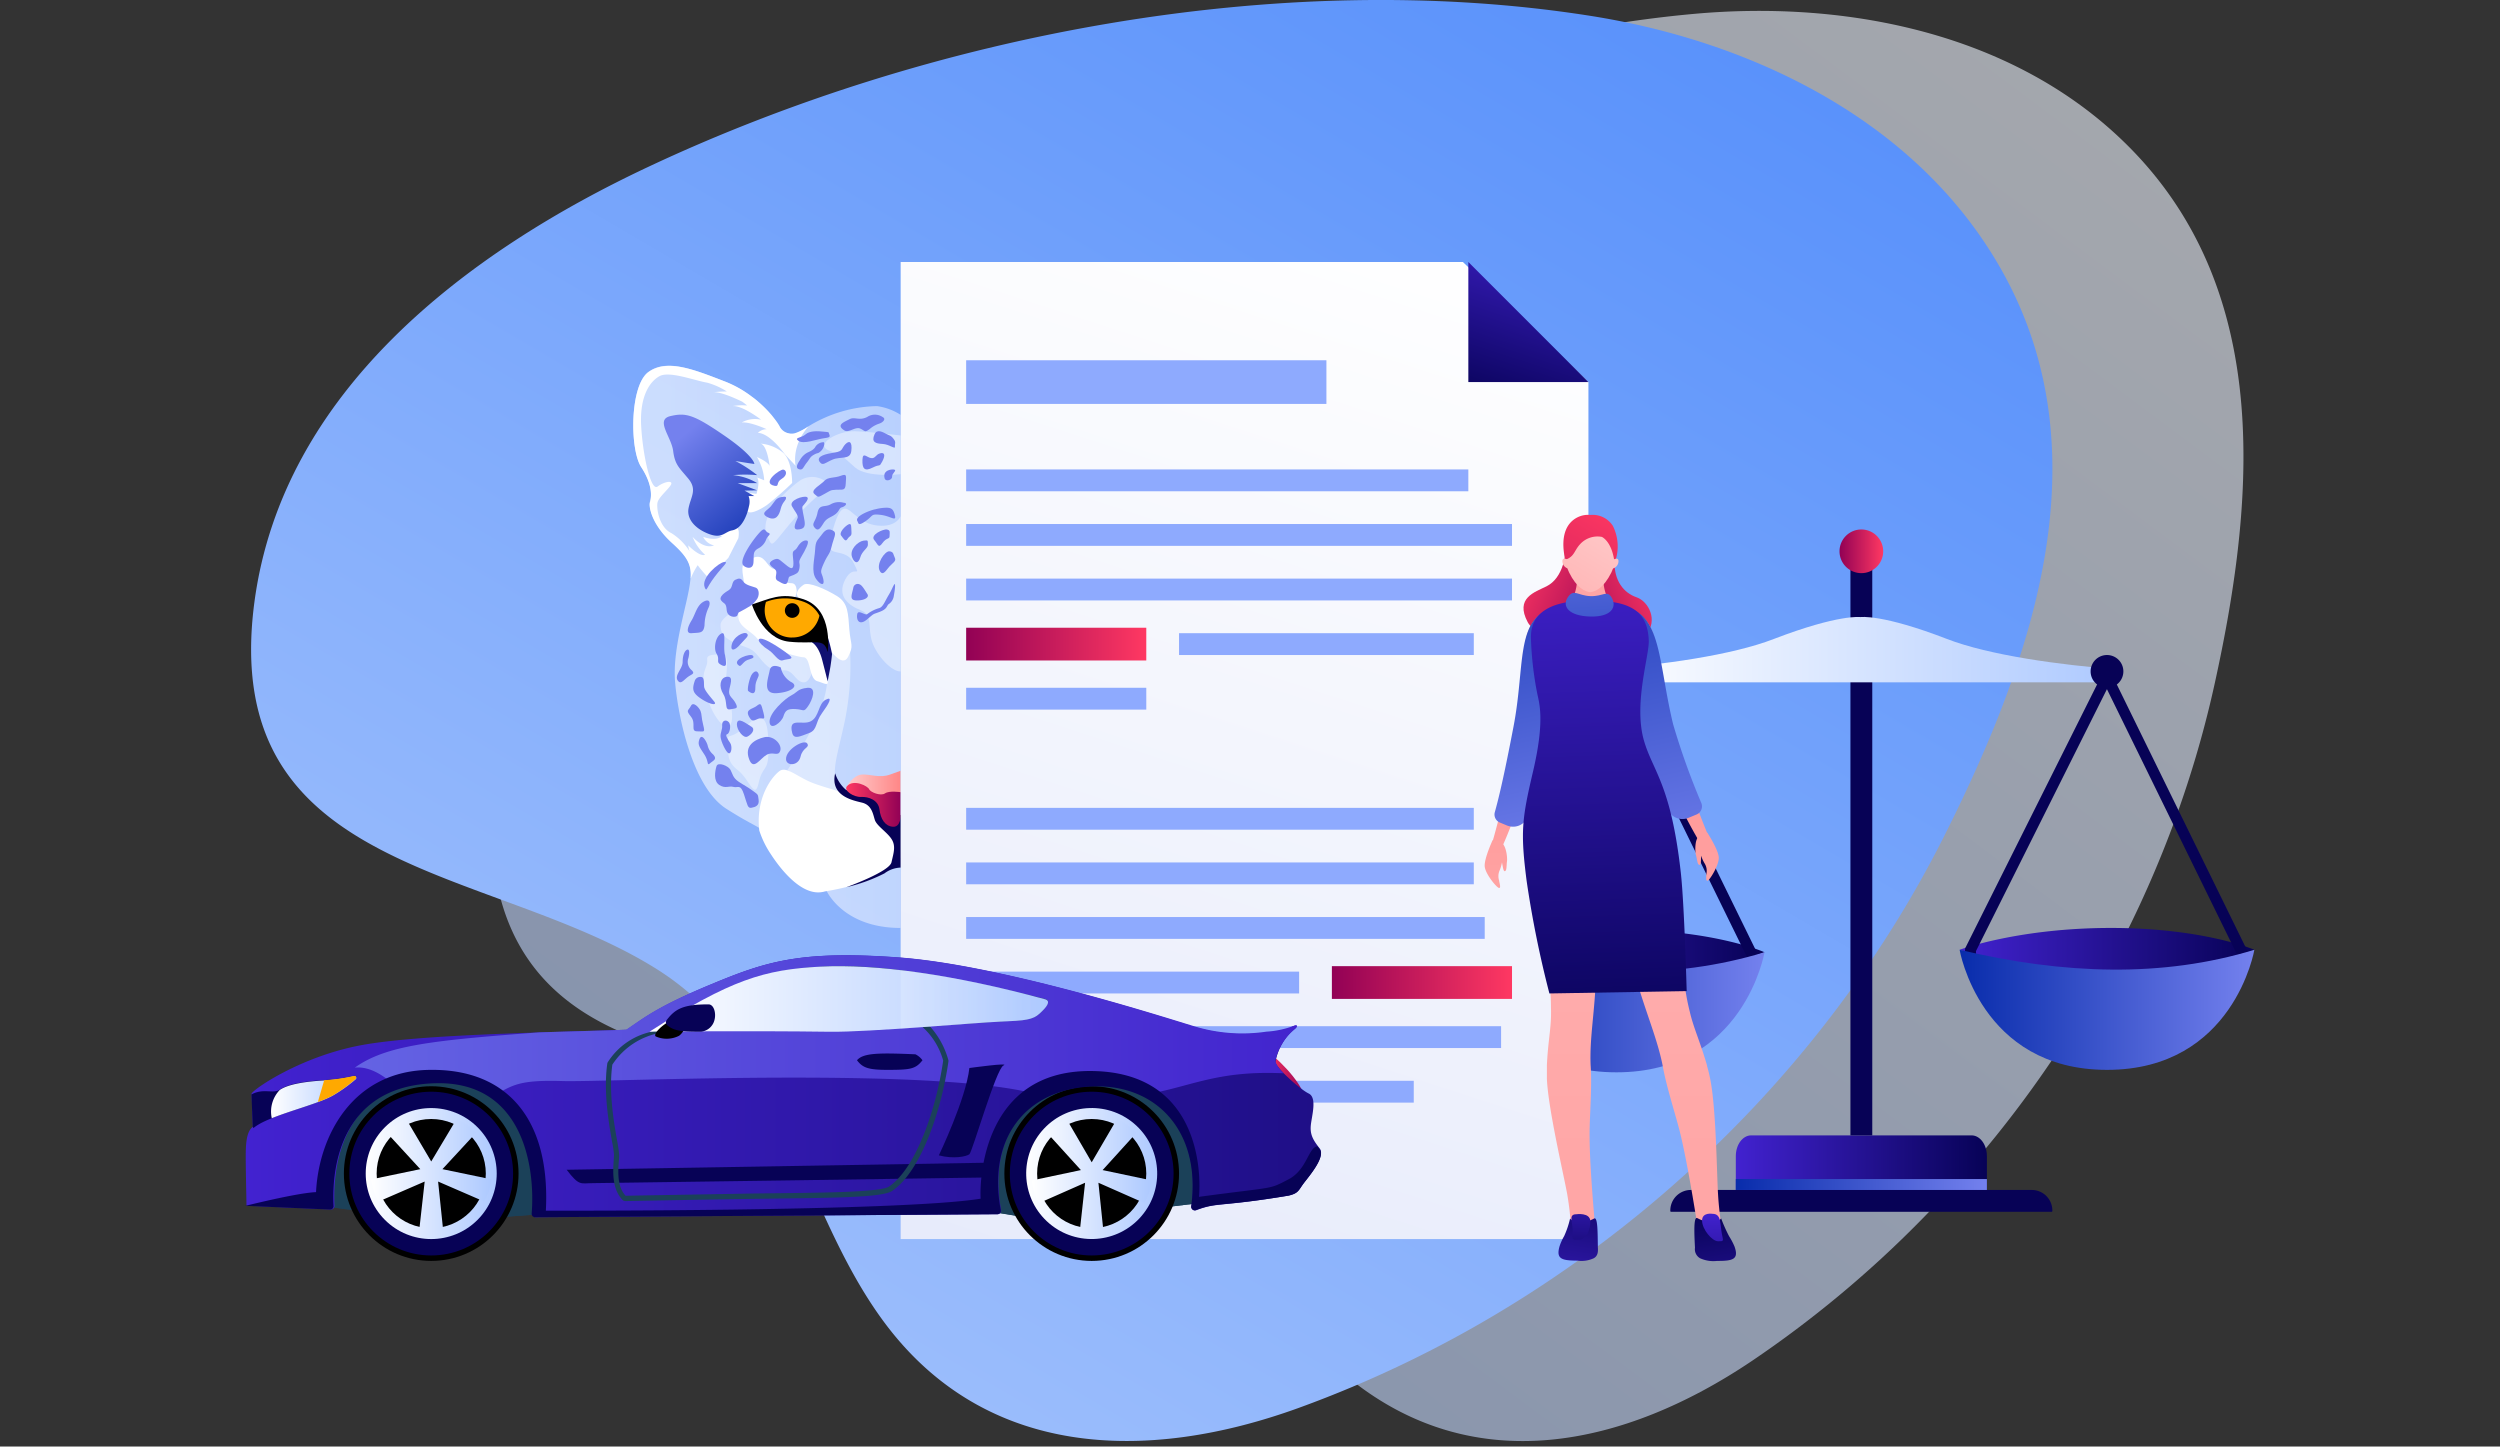 <svg xmlns="http://www.w3.org/2000/svg" xmlns:xlink="http://www.w3.org/1999/xlink" width="458" height="265" viewBox="0 0 458 265"><rect x="0" y="0" width="458" height="265" fill="#333333" stroke="none"/><defs><style>.cls-1,.cls-20{fill:none;}.cls-2{isolation:isolate;}.cls-3,.cls-5{opacity:0.6;}.cls-3{fill:url(#Безымянный_градиент_2);}.cls-4{fill:url(#linear-gradient);}.cls-5{fill:url(#Безымянный_градиент_2-2);}.cls-6,.cls-7{fill:#fff;}.cls-7{opacity:0.4;}.cls-8{fill:url(#linear-gradient-2);}.cls-9{fill:#070256;}.cls-10{fill:url(#linear-gradient-3);}.cls-11{fill:#111172;}.cls-12{fill:#ffa900;}.cls-13{fill:url(#Безымянный_градиент_78);}.cls-14{fill:#7481ee;}.cls-15{fill:url(#Безымянный_градиент_7);}.cls-16{fill:url(#linear-gradient-4);}.cls-17{fill:url(#linear-gradient-5);}.cls-18{fill:url(#linear-gradient-6);}.cls-19{fill:url(#linear-gradient-7);}.cls-20{stroke:#070256;stroke-miterlimit:10;stroke-width:2px;}.cls-21{fill:url(#linear-gradient-8);}.cls-22{fill:url(#Безымянный_градиент_7-2);}.cls-23{fill:url(#linear-gradient-9);}.cls-24{fill:url(#linear-gradient-10);}.cls-25{fill:#8eaafe;}.cls-26{fill:url(#linear-gradient-11);}.cls-27{fill:url(#linear-gradient-12);}.cls-28{fill:url(#linear-gradient-13);}.cls-29{fill:#1a405c;}.cls-30{fill:#1b4159;mix-blend-mode:multiply;}.cls-31{fill:url(#linear-gradient-14);}.cls-32{fill:url(#linear-gradient-15);}.cls-33{fill:url(#linear-gradient-16);}.cls-34{fill:url(#linear-gradient-17);}.cls-35{fill:url(#linear-gradient-18);}.cls-36{fill:url(#Безымянный_градиент_9);}.cls-37{fill:url(#Безымянный_градиент_77);}.cls-38{fill:url(#linear-gradient-19);}.cls-39{opacity:0.2;}.cls-40{clip-path:url(#clip-path);}.cls-41{fill:url(#linear-gradient-20);}.cls-42{fill:url(#linear-gradient-21);}.cls-43{fill:url(#linear-gradient-22);}.cls-44{fill:url(#linear-gradient-23);}.cls-45{fill:url(#linear-gradient-24);}.cls-46{fill:url(#linear-gradient-25);}.cls-47{fill:url(#linear-gradient-26);}.cls-48{fill:url(#linear-gradient-27);}.cls-49{fill:url(#linear-gradient-28);}.cls-50{fill:url(#linear-gradient-29);}.cls-51{fill:url(#linear-gradient-30);}.cls-52{fill:url(#linear-gradient-31);}.cls-53{fill:url(#linear-gradient-32);}.cls-54{fill:url(#linear-gradient-33);}.cls-55{fill:url(#linear-gradient-34);}.cls-56{fill:url(#linear-gradient-35);}.cls-57{fill:url(#linear-gradient-36);}.cls-58{fill:url(#linear-gradient-37);}.cls-59{fill:url(#linear-gradient-38);}.cls-60{fill:url(#linear-gradient-39);}.cls-61{fill:url(#linear-gradient-40);}.cls-62{fill:url(#linear-gradient-41);}.cls-63{fill:url(#linear-gradient-42);}</style><linearGradient id="Безымянный_градиент_2" x1="266.3" y1="234.71" x2="598.36" y2="-210.31" gradientTransform="translate(683.41 153.25) rotate(180)" gradientUnits="userSpaceOnUse"><stop offset="0" stop-color="#fff"/><stop offset="0.96" stop-color="#adc9ff"/></linearGradient><linearGradient id="linear-gradient" x1="666.87" y1="-288.79" x2="401.2" y2="164.96" gradientTransform="translate(683.41 153.25) rotate(180)" gradientUnits="userSpaceOnUse"><stop offset="0" stop-color="#d0e0fd"/><stop offset="1" stop-color="#5a92fb"/></linearGradient><linearGradient id="Безымянный_градиент_2-2" x1="121.69" y1="118.5" x2="257.86" y2="118.5" gradientTransform="matrix(1, 0, 0, 1, 0, 0)" xlink:href="#Безымянный_градиент_2"/><linearGradient id="linear-gradient-2" x1="155.19" y1="144.11" x2="165" y2="144.11" gradientUnits="userSpaceOnUse"><stop offset="0" stop-color="#ffcdcd"/><stop offset="1" stop-color="#ff8686"/></linearGradient><linearGradient id="linear-gradient-3" x1="155.02" y1="147.42" x2="165" y2="147.42" gradientUnits="userSpaceOnUse"><stop offset="0" stop-color="#ff3862"/><stop offset="1" stop-color="#920155"/></linearGradient><linearGradient id="Безымянный_градиент_78" x1="141.44" y1="100.89" x2="124.38" y2="80.41" gradientUnits="userSpaceOnUse"><stop offset="0" stop-color="#082cab"/><stop offset="1" stop-color="#7481ee"/></linearGradient><linearGradient id="Безымянный_градиент_7" x1="318" y1="213" x2="364" y2="213" gradientUnits="userSpaceOnUse"><stop offset="0" stop-color="#4222d0"/><stop offset="1" stop-color="#070256"/></linearGradient><linearGradient id="linear-gradient-4" x1="318" y1="217" x2="364" y2="217" xlink:href="#Безымянный_градиент_78"/><linearGradient id="linear-gradient-5" x1="294" y1="119" x2="388" y2="119" gradientUnits="userSpaceOnUse"><stop offset="0" stop-color="#fff"/><stop offset="1" stop-color="#adc9ff"/></linearGradient><linearGradient id="linear-gradient-6" x1="337" y1="101" x2="345" y2="101" gradientUnits="userSpaceOnUse"><stop offset="0" stop-color="#920155"/><stop offset="1" stop-color="#ff3862"/></linearGradient><linearGradient id="linear-gradient-7" x1="269" y1="174.93" x2="323.26" y2="174.93" xlink:href="#Безымянный_градиент_7"/><linearGradient id="linear-gradient-8" x1="269" y1="185.47" x2="323.26" y2="185.47" xlink:href="#Безымянный_градиент_78"/><linearGradient id="Безымянный_градиент_7-2" x1="359" y1="174.5" x2="413" y2="174.5" xlink:href="#Безымянный_градиент_7"/><linearGradient id="linear-gradient-9" x1="359" y1="185" x2="413" y2="185" xlink:href="#Безымянный_градиент_78"/><linearGradient id="linear-gradient-10" x1="259.6" y1="40.4" x2="151.1" y2="373.81" gradientUnits="userSpaceOnUse"><stop offset="0" stop-color="#fff"/><stop offset="1" stop-color="#d6ddf8"/></linearGradient><linearGradient id="linear-gradient-11" x1="285.71" y1="41.46" x2="274.48" y2="75.98" xlink:href="#Безымянный_градиент_7"/><linearGradient id="linear-gradient-12" x1="177" y1="118" x2="210" y2="118" xlink:href="#linear-gradient-6"/><linearGradient id="linear-gradient-13" x1="244" y1="180" x2="277" y2="180" xlink:href="#linear-gradient-6"/><linearGradient id="linear-gradient-14" x1="188" y1="215" x2="212" y2="215" gradientTransform="translate(219.96 -77.96) rotate(46.83)" xlink:href="#linear-gradient-5"/><linearGradient id="linear-gradient-15" x1="189" y1="215.5" x2="211" y2="215.5" xlink:href="#linear-gradient-5"/><linearGradient id="linear-gradient-16" x1="67" y1="215" x2="91" y2="215" gradientTransform="translate(175.17 7.11) rotate(45)" xlink:href="#linear-gradient-5"/><linearGradient id="linear-gradient-17" x1="68" y1="215.31" x2="90.05" y2="215.31" xlink:href="#linear-gradient-5"/><linearGradient id="linear-gradient-18" x1="231.9" y1="197.21" x2="239.04" y2="197.21" xlink:href="#linear-gradient-3"/><linearGradient id="Безымянный_градиент_9" x1="45" y1="199" x2="372.18" y2="199" xlink:href="#Безымянный_градиент_7"/><linearGradient id="Безымянный_градиент_77" x1="-15.76" y1="188" x2="243.5" y2="188" gradientUnits="userSpaceOnUse"><stop offset="0" stop-color="#7481ee"/><stop offset="1" stop-color="#4122cd"/></linearGradient><linearGradient id="linear-gradient-19" x1="119" y1="183" x2="192" y2="183" xlink:href="#linear-gradient-5"/><clipPath id="clip-path"><path class="cls-1" d="M119,189c14.92-9.58,21.06-11.36,31.22-11.91s24.61,1.45,41.32,6c1.06.38.13,1.48-1.1,2.61s-2.62,1.28-7.12,1.46-24.12,1.94-31.23,1.86C137.21,188.81,119,189,119,189Z"/></clipPath><linearGradient id="linear-gradient-20" x1="165" y1="183.06" x2="192" y2="183.06" xlink:href="#linear-gradient-5"/><linearGradient id="linear-gradient-21" x1="49.6" y1="201" x2="65.3" y2="201" xlink:href="#linear-gradient-5"/><linearGradient id="linear-gradient-22" x1="304.38" y1="104.77" x2="283.41" y2="114.3" xlink:href="#linear-gradient-3"/><linearGradient id="linear-gradient-23" x1="339.01" y1="102.73" x2="318.68" y2="111.97" gradientTransform="matrix(-1, 0, 0, 1, 616.58, 0)" xlink:href="#linear-gradient-3"/><linearGradient id="linear-gradient-24" x1="295.19" y1="174.26" x2="288.09" y2="57.31" xlink:href="#linear-gradient-2"/><linearGradient id="linear-gradient-25" x1="297.46" y1="-80.18" x2="297.46" y2="466.35" xlink:href="#linear-gradient-2"/><linearGradient id="linear-gradient-26" x1="286.75" y1="243.88" x2="291.64" y2="213.78" xlink:href="#Безымянный_градиент_7"/><linearGradient id="linear-gradient-27" x1="290.01" y1="213.92" x2="289.14" y2="235.34" xlink:href="#Безымянный_градиент_7"/><linearGradient id="linear-gradient-28" x1="9025.08" y1="236.95" x2="9029.97" y2="206.83" gradientTransform="matrix(-0.99, -0.01, 0.07, 1.01, 9234.53, 103.83)" xlink:href="#Безымянный_градиент_7"/><linearGradient id="linear-gradient-29" x1="9028.22" y1="206.36" x2="9027.29" y2="229.24" gradientTransform="matrix(-0.99, -0.01, 0.07, 1.01, 9234.53, 103.83)" xlink:href="#Безымянный_градиент_7"/><linearGradient id="linear-gradient-30" x1="272.81" y1="255.96" x2="280.86" y2="100.71" xlink:href="#linear-gradient-2"/><linearGradient id="linear-gradient-31" x1="294.38" y1="168.39" x2="287.86" y2="61.05" xlink:href="#linear-gradient-2"/><linearGradient id="linear-gradient-32" x1="299.2" y1="257.31" x2="307.25" y2="102.08" xlink:href="#linear-gradient-2"/><linearGradient id="linear-gradient-33" x1="270.51" y1="87.63" x2="286.21" y2="159.94" xlink:href="#Безымянный_градиент_78"/><linearGradient id="linear-gradient-34" x1="293.21" y1="84.91" x2="310.01" y2="162.33" xlink:href="#Безымянный_градиент_78"/><linearGradient id="linear-gradient-35" x1="291.63" y1="98.73" x2="294.88" y2="192.7" xlink:href="#Безымянный_градиент_7"/><linearGradient id="linear-gradient-36" x1="293.02" y1="140.25" x2="289.92" y2="89.2" xlink:href="#Безымянный_градиент_78"/><linearGradient id="linear-gradient-37" x1="295.96" y1="92.84" x2="267.46" y2="140.93" xlink:href="#linear-gradient-2"/><linearGradient id="linear-gradient-38" x1="295.8" y1="92.46" x2="267.32" y2="140.52" xlink:href="#linear-gradient-3"/><linearGradient id="linear-gradient-39" x1="293.9" y1="91.63" x2="265.4" y2="139.72" xlink:href="#linear-gradient-2"/><linearGradient id="linear-gradient-40" x1="300.39" y1="95.45" x2="271.88" y2="143.57" xlink:href="#linear-gradient-2"/><linearGradient id="linear-gradient-41" x1="268.98" y1="255.76" x2="277.03" y2="100.52" xlink:href="#linear-gradient-2"/><linearGradient id="linear-gradient-42" x1="307.47" y1="257.75" x2="315.52" y2="102.51" xlink:href="#linear-gradient-2"/></defs><g class="cls-2"><g id="_1-5" data-name="1-5"><rect class="cls-1" width="458" height="264"/><path class="cls-3" d="M351.46,224A201.9,201.9,0,0,1,321,249.29c-23.31,15.71-51.09,22-74.32,2.81-18.94-15.66-28.15-41.28-53.22-49.4-32.78-10.62-97.3,3-103-44.65C86.12,121.22,130.44,90,157.43,68,199.25,33.85,255.74,7.56,310.15,2.56,336.88.1,365.46,5.51,385.74,22.92c30.89,26.52,27.88,66.68,19.92,102.64C397.47,162.55,378.24,197,351.46,224Z"/><path class="cls-4" d="M275.46,239.93a211.62,211.62,0,0,1-37.54,18c-27.8,10.09-57.68,9.4-76.3-16.19-15.19-20.87-17.88-49.43-41.26-64.17C89.79,158.31,40,160.53,46.6,110.37c5.13-38.77,39-64.22,72.18-79.81C170.18,6.4,234.46-6,291.09,2.86c27.81,4.34,55.48,17.2,71.56,40.21,24.51,35,11,75.34-6.46,110.07C338.24,188.87,309.73,219.16,275.46,239.93Z"/><path class="cls-5" d="M165,76a10.81,10.81,0,0,0-4.32-1.6A24.81,24.81,0,0,0,148,78.17c-2.18,1.47-2.79,1.5-3.28,1.31-1-.38-1.34,0-1.94-1.31a21,21,0,0,0-10-8.29c-5.67-2.18-10.59-4.22-14-1.75s-3.43,14.12-1.34,17.32,1.94,5.38,1.64,6.4.45,4.22,4,7.42,3.87,4.66,3.13,8.74-3,11.2-2.54,16.88,3,19.21,9.4,23.28,6.47,3.06,7.41,5.39,5.71,11.06,10.93,9.6c0,0,3,6.84,13.57,6.84Z"/><path class="cls-6" d="M148.12,78.1a10.74,10.74,0,0,1-2.41,1.24,2.46,2.46,0,0,1-2.82-1.11,3.28,3.28,0,0,0-.19-.36l-.07-.11c-.08-.12-.16-.26-.26-.4a.61.61,0,0,1-.07-.1q-.41-.57-1-1.29l-.07-.08c-.21-.24-.42-.48-.66-.73l0,0a22.57,22.57,0,0,0-1.71-1.61l-.11-.1c-.31-.26-.62-.51-1-.77h0a19.92,19.92,0,0,0-4.87-2.76c-5.69-2.19-10.63-4.24-14.08-1.75s-3.44,14.19-1.34,17.41S119.38,91,119.08,92s.45,4.24,4,7.46c2.85,2.56,3.62,4,3.45,6.55h0a13.62,13.62,0,0,1,1.29-2.47c.7,1,2,2.37,2,2.37l3.61-3.71,1.83-3.59s.55-2.69-1.09-1.83a4.85,4.85,0,0,1-3.3.4c1,1.17,1.34,1,1.43,1-1.17,1.1-3.48.17-3.48.17a2.82,2.82,0,0,0,2,1.56c-1.91.81-3.94-1.56-3.94-1.56a8.68,8.68,0,0,0,2.29,3.28c-1,.44-3.08-1.72-3.08-1.72a3.48,3.48,0,0,0,.26,1.12A10.55,10.55,0,0,0,123,97.67c-2.28-1.08-2.77-4.62-2.54-5.62s2.12-2.51,2.48-3.3-1.25-.53-2.48.39-2.71-5.75-3-11.14,1.57-8.11,3.37-9.09,6.29.77,8.74,1.2a13.17,13.17,0,0,1,3.59,1.61,18.41,18.41,0,0,0-2.5.15c1.2-.14,3.68.93,5.32,1.72.31.23.61.46.9.7a10.41,10.41,0,0,0-2.64.1c1.83-.1,5.12,2.45,5.2,2.5h0a5,5,0,0,0-3.56.51c1.3-.13,3.59.79,4.58,1.23a2.34,2.34,0,0,0-1.62.67c2.29.09,4.93,3.91,4.93,3.91l2,2.13S144.88,81.83,148.12,78.1Z"/><path class="cls-6" d="M141,85.36c-.38-.82-2.32-1.63-2.32-1.63A9.29,9.29,0,0,1,140,88c-.5-.24-1.3-.52-1.3-.52.62.86-.12,3-.12,3l-1.46-.18c0,.61-.33,3.19-.33,3.19.53,1.25,3.69-.95,3.69-.95a59.87,59.87,0,0,0,4.64-4.06c0-.29,0-3.87-1.55-5.45a7.38,7.38,0,0,0-4.28-1.76C140.54,81.41,141,85.36,141,85.36Z"/><path class="cls-7" d="M133.36,136.11c.07,2-.24,3.42,1.83,5s3.09,5.6,3.79,2.34,1.78-2,1.79-5.7,0-8.57-3.7-5.09S133.29,133.79,133.36,136.11Z"/><path class="cls-7" d="M129.55,120.77c.23,1.93-1.6,1.79,0,7s4.77,7.25,4.56,3.14-1.34-2.95-1.18-5.64.77-5.36-.67-5.36S129.45,119.87,129.55,120.77Z"/><path class="cls-7" d="M165,123c-1.6.11-4.36-2.83-5.22-5.4s.16-4.92-2.08-5.8-4.44-2.57-2.86-5.62,3.09.09,1.57-3-5.07-.83-4.35-4,1.57-6.07,2.78-6,2.57,2.79,6,3.11S165,94.56,165,94.56Z"/><path class="cls-7" d="M151.93,82.57c2.75,1.06,2.48,1.1,4.71,3.06S165,86.87,165,86.87V79.78s-5.2-.66-8.37-.78S149.06,81.47,151.93,82.57Z"/><path class="cls-7" d="M140.53,98.08c1,2.3.57,2.23,4.15-2.08s7.8-6.89,6.58-7.79a4.1,4.1,0,0,0-4.66-.2C145.14,89,138.79,94.13,140.53,98.08Z"/><path class="cls-7" d="M147.07,125c1.73.32,2.36-4.19,1.63-4.72s-8.46-4.35-11.36-5.8S136.1,111,136.1,111s-4.1,2-4.1,3.46.46,2.36,2.82,3.39,2.81.71,4.28,2.58,2.41,2.58,4.32,2.38S145.59,124.72,147.07,125Z"/><path class="cls-7" d="M144.25,141.08s7.17-10.25,7.27-16.42-.9-8-.9-8l5,.93a51.16,51.16,0,0,1-.88,14.63c-1,4.65-1.83,7.21-1.8,9.4s2.3,4.64,2.3,4.64h-3.15Z"/><path class="cls-6" d="M165,157.1v-5.44l-6.42-5.38s-7.18-1.83-9.86-2.91-4.63-3-5.87-2.14-4.47,4.71-3.75,10.92a17.34,17.34,0,0,0,2,4.16c.86,1.32,5.42,8.38,10,7,0,0,9.18-1.3,12.65-4.77A11.94,11.94,0,0,0,165,157.1Z"/><path class="cls-8" d="M155.19,144s1.11-2,2.7-2.1,3.22.7,5.16,0l1.95-.7v3.89l-.46,2Z"/><path class="cls-9" d="M153,141.67a6.66,6.66,0,0,0,1.88,2.94c1.26.95,7.5,1.12,7.39,2.43s2.77,2.3,2.77,2.3v9.6a5.2,5.2,0,0,0-3,1.06,30.28,30.28,0,0,1-7,2.54s7.88-2.82,8.28-4.57.83-3,0-4.27-2.7-2.4-3.05-3.49-.55-2.73-2.36-3.17S152.06,145.78,153,141.67Z"/><path class="cls-10" d="M155.19,144c-.77.82,1.24,2.07,2.58,2s3.13.55,3.35,2.29,1,3.06,2.46,3.17,1.42-2.07,1.42-2.07v-4.26s-2.09-.33-2.87.22-2.69-.22-2.91-.77S156.43,142.68,155.19,144Z"/><path class="cls-6" d="M151.78,118.69s2.49,3.81,3.59,1.65.47-2.09.23-5-.17-4.85-2.26-6.14-5.24-2.65-6.09-2.09-2.06,1.76-.49,2.83S151.63,116.28,151.78,118.69Z"/><path class="cls-6" d="M140.25,110.73c-.41,0-2.37.93-3.11-.71s-.64-2.21-1-4.42-.12-2.66,1.93-3.45,2.4,1.77,3.67,2.07,2.08-.79,2.12,1.4,1.56.36,2,2-.72,1.77-.12,2.44Z"/><path class="cls-6" d="M149.75,124.8c1,.28,2.07.94,1.87.07-.33-1.41-1-7.23-3.24-7.2-.57,0-8.75-3.61-9.69-5.27l-.94-1.67a1.93,1.93,0,0,0-2.46,1.73c-.34,2.28,2.21,3,3.4,4.48,1.37,1.77,7.58,3.47,8.49,3.47C148.58,120.41,148.14,124.36,149.75,124.8Z"/><path class="cls-11" d="M148.75,117.67s1.21.61,1.88,3.25l1,3.88s.34-1.73.49-2.59c.21-1.3.31-2.39.31-2.39a24.08,24.08,0,0,0-1.37-4.67Z"/><path d="M137.75,110.73s1.9,6.32,6.82,6.83,6.38-.83,7.05,1.9c0,0,1.18-7.83-4.42-9.68C143.05,108.41,140.91,109.78,137.75,110.73Z"/><path class="cls-12" d="M145.12,116.79a5.06,5.06,0,0,0,5-4,5.25,5.25,0,0,0-3.05-2.6,9.66,9.66,0,0,0-6.74.08,5,5,0,0,0,4.83,6.53Z"/><path d="M146.47,111.84a1.34,1.34,0,1,1-1.33-1.33A1.33,1.33,0,0,1,146.47,111.84Z"/><path class="cls-13" d="M136.81,94.17c-.54,1.44-1.37,2.76-2.7,3s-1.8,1.57-4.22.66-4.16-2.67-3.74-4.77,1.62-3.35-.06-5.38-2.44-2.51-2.77-5.08-3.34-5.71-.5-6.37,4.24-.3,9.82,3.53S138.2,85,138.2,85s-2-.28-3.48-.55a25,25,0,0,1,4,2.6,23.55,23.55,0,0,0-4.41,0,10.47,10.47,0,0,1,4.41,1.46h-3.58l3.58,1.32-2.33.05,1.81,1-1.06,0a3,3,0,0,1,.08,1.82A11.67,11.67,0,0,1,136.81,94.17Z"/><path class="cls-14" d="M146.29,80.77c.92.65,3.24-.26,4.4-.44s1.47-.2,1.24-.74.11-.37-1.05-.51-2.59-.16-3.32.51S145.38,80.14,146.29,80.77Z"/><path class="cls-14" d="M144,139.12c.07,1.24,2.25,1.25,2.66-.5s1.74-1.59,1.22-2.42S143.9,137.29,144,139.12Z"/><path class="cls-14" d="M146.55,86c.57.09.63-.48,1.27-1.27s.54-1,1.32-1.44.64-.08,1.27-.68.71-1.6.46-1.6a1.82,1.82,0,0,0-1.47.8c-.31.63-1.06.9-1.58,1.16a3.55,3.55,0,0,0-1.27,1.31C146.23,84.77,145.49,85.83,146.55,86Z"/><path class="cls-14" d="M142.49,106.41c.94.54,1.67,1,1.86,0s.22-.7,1-1.06,1-.47,1.13-1.42-.37-.76.33-1.94,1.55-2.75,1.07-2.94-1.24.22-1.77,1.16-1,.36-.85,1.72.2,2.36-.44,2.12-1.83-1.53-2.31-1.65-1.72.5-1.45,1,.48.43,1,1S141.66,105.93,142.49,106.41Z"/><path class="cls-14" d="M131.27,140.35c-.27.87-.62,2.73.51,3.46s1.73.11,2.58.35,1.27-.62,1.93,1.35.65,2.6,1.39,2.47,1.45-.42,1.3-1.45,0-.88-1.1-1.68-1.48-.92-2.56-1.64-1.1-1.44-1.5-2.18S131.53,139.54,131.27,140.35Z"/><path class="cls-14" d="M129.13,107.68c.37.79.19.11,1.79-2s2.66-2.8,1.74-2.72S128.29,105.85,129.13,107.68Z"/><path class="cls-14" d="M126.59,129.3c-.53,1-1,.74,0,2s-.16,2.68,1.13,2.68,1.48.33,1.11-1.15-.24-1.93-.49-2.57S127,128.46,126.59,129.3Z"/><path class="cls-14" d="M128.09,135.56c-.27.92.06,1.3.94,2.65s.41,2.17,1.07,1.61,1.33-.73.54-1.61a3,3,0,0,1-1-1.65C129.51,136,128.53,134.07,128.09,135.56Z"/><path class="cls-14" d="M133.5,138c.51.14.69-1.29.26-1.91s-1-1.5-.54-1.59.8-1.68.28-2.22-1.27-.24-1.2.59-.36,1.31-.29,2.14S133,137.85,133.5,138Z"/><path class="cls-14" d="M145.14,134.3c.32,1.23,1.49.58,3.07,0s1.09-1.9,2.37-3.64,2.08-3.2.69-2.47-1.15,3.07-2.7,3.93S144.35,131.24,145.14,134.3Z"/><path class="cls-14" d="M139,117.18c-.14.36.85,1.33,1.82,1.91s1.75,2.16,2.59,1.88,1.88-.16,1.5-.67S139.4,116.16,139,117.18Z"/><path class="cls-14" d="M137.07,126.59c.61.5,1.35.78,1.31-.61s.81-2,.58-2.55-.63-.6-1.14,0S136.82,126.39,137.07,126.59Z"/><path class="cls-14" d="M135.34,121.91c.3.21.32.07,1-.62s2-.51,1.63-1.13S133.88,120.86,135.34,121.91Z"/><path class="cls-14" d="M141,132.42c.23,1.43,2.18-.11,2.52-1.17s.69-1.44,2.24-1.35,1.43.67,2.26-.5,1.7-3.58-.11-3.39-1.8.8-2.92,1.37S140.73,130.69,141,132.42Z"/><path class="cls-14" d="M137.22,131.29c.55,1,.86.75,1.65.4s1.44.57,1-1.11-.45-1.88-1.24-1.26S136.47,129.91,137.22,131.29Z"/><path class="cls-14" d="M137.25,139.11c.8,2.11,1.95-.1,3.16-.81s2.14.4,2.53-.76-1.25-2.88-2.93-2.48S136.28,136.58,137.25,139.11Z"/><path class="cls-14" d="M135,132.74c0,1,1.18,2.57,1.92,2.21s1.58-1.33.71-1.84S135,131.12,135,132.74Z"/><path class="cls-14" d="M162.07,87.65c.2.67,1.41.27,1.36-.32s.85-1.09.48-1.27S161.6,86.05,162.07,87.65Z"/><path class="cls-14" d="M150.16,84.62c.56.81,1,.15,2.41-.44s3.19.13,3.39-1.56-.34-2-1.08-1.25-.36,1.29-1.95,1.53S149.43,83.56,150.16,84.62Z"/><path class="cls-14" d="M158,84.23c-.06,1.63.38,2.19,1.86,1.44s1.16,0,1.76-1.11.48-1.75-.38-1.51-.86,1-1.67.87S158.06,82.73,158,84.23Z"/><path class="cls-14" d="M160.22,79.56c-.65,1.46.21,1.7,1.48,1.77s2.31,1.06,2.25.5.27-.78-.24-1.42-.5-.49-1.21-.85S160.69,78.5,160.22,79.56Z"/><path class="cls-14" d="M154.7,78.86c.81.5,2-.76,2.91-.34s.76.78,1.71.09a4.9,4.9,0,0,1,1.75-1c.68-.22,1.34-.86.61-1.22a2.54,2.54,0,0,0-2.81,0c-1.47.75-2.28-.1-3.24.41S153.07,77.84,154.7,78.86Z"/><path class="cls-14" d="M140.62,94.75c1.56.79,2.14-.42,2.41-1.54s.87-1.49.94-1.81.13-.51-.88-.33-1.2.9-1.88,1.7S139.22,94,140.62,94.75Z"/><path class="cls-14" d="M141.88,89c1,.19.18-.59,1.32-1.27s.89-1.63.29-1.7S139.4,88.49,141.88,89Z"/><path class="cls-14" d="M136.13,103.52c.33.47,1.77,1,1.9-.42s-.2-2,.85-2.61a3,3,0,0,0,1.51-1.72c.33-.73,1-.91.33-1.18s-.46-1.33-1.84.28S135.47,102.56,136.13,103.52Z"/><path class="cls-14" d="M135.08,112.75c.36-.84-.12-.27,1.49-1.22s1.15-.67,1.92-1.51.58-2.12,0-2.35-1.86-.44-2.31-1.11-.77-.68-1.48-.34-.39,1.4-1.16,1.87-1.93,1.26-1.41,1.93.9.34,1,1.74S134.9,113.19,135.08,112.75Z"/><path class="cls-14" d="M126.71,116c1.52-.13,2.18.07,2.36-1.45a8,8,0,0,1,.67-3.09c.47-.9.38-1.9-.85-1.23s-1.52,2.34-2.18,3.41S125.51,116.1,126.71,116Z"/><path class="cls-14" d="M124.25,124.78c.46.52.85,0,1.61-.64s1.56-.64.88-1.34a2,2,0,0,1-.62-2.26c.25-1.05.16-1.69-.26-1.51s-.8,1-.8,2.26S123.38,123.79,124.25,124.78Z"/><path class="cls-14" d="M133.06,124c-1.13.19-1.43,1.73-.55,3.16s.13,3,1.26,2.79,1.51-.1,1-1.11-1.27-1.21-1.2-2.21S134.61,123.76,133.06,124Z"/><path class="cls-14" d="M127.27,124.76c-.49,1.5-.43,2.18,1.19,3.26s3,1.28,2.39.52-1.84-2.11-1.87-2.75.05-1.54-.37-1.73A1.06,1.06,0,0,0,127.27,124.76Z"/><path class="cls-14" d="M141,122.85c-.31,1.63-1.4,4.33,1.31,4.14s4.1-1.34,2.59-2.06a4,4,0,0,1-1.86-2.65S141.28,121.36,141,122.85Z"/><path class="cls-14" d="M132.11,116.08c-1.07.6-1.41,2.77-.83,3.69s0,1.42.51,1.82,1.21.67,1.21,0a6.65,6.65,0,0,0-.24-1.82C132.48,118,133.11,115.52,132.11,116.08Z"/><path class="cls-14" d="M134,118.4c-.1.89.62.8,1.6-.33s1.73-1.57,1.23-2S134.21,116.61,134,118.4Z"/><path class="cls-14" d="M156.12,102.12c.42,1.08,1.12,1.26,1.48,0s1.45-1.67,1.4-2.37.14-.84-.82-.7S155.54,100.65,156.12,102.12Z"/><path class="cls-14" d="M154.11,98.14c.58.73.78,1.19,1.17.57s.78-.4.71-1.27.07-1.67-.53-1.38S153.63,97.56,154.11,98.14Z"/><path class="cls-14" d="M149.5,106.05c.83,1.19,1.64,1.34,1.32,0s-.73-1,.09-2.83,1.06-1.52,1.45-3.13,1-2.45.31-2.84-1.31-.46-2.12.69-1.12,1-1.22,2.79S148.56,104.71,149.5,106.05Z"/><path class="cls-14" d="M149.31,96.74c.6.65,1,0,1.59-.94s1.35-1,2.13-1.59.68-1.15,1.2-1.27,1.26-.78.31-.84a3.1,3.1,0,0,0-2.38.3c-1.07.6-2.07-.12-2.4,1.57S148.53,95.89,149.31,96.74Z"/><path class="cls-14" d="M149.21,90.51c.77.64.55.66,1.79,0s1-.72,2.18-.79,1.7.27,1.76-1.11.3-1.91-.9-1.45-2.37.2-3,.92S148.35,89.79,149.21,90.51Z"/><path class="cls-14" d="M145.08,92.73c.42.79,1.21,1.68,1.06,2.13s-1.17,2.2,0,2.14,1.4-.51,1.26-1.52-.57-2.47-.35-2.75,1.34-1.37.77-1.67S144.49,91.62,145.08,92.73Z"/><path class="cls-14" d="M157.05,112.49c-.22,1.08.35,2.2,1.78,1s.94-.87,2.31-1.39,1.26-1,1.62-1.39a2.18,2.18,0,0,0,1-1.63c.23-1.21.35-2.54,0-1.91s-.37.86-1,1.91-1,2.15-1.71,2.33a6.35,6.35,0,0,0-2.16,1.09C158.53,112.84,157.22,111.6,157.05,112.49Z"/><path class="cls-14" d="M157.07,95.46c.25.41.07,1,1.52,0s.87-1.35,2.72-1.14,2.92,1.3,2.65.15-.62-1.41-1.43-1.46a8.55,8.55,0,0,0-2.13.28C159.52,93.43,156.52,94.56,157.07,95.46Z"/><path class="cls-14" d="M156.33,107.67c-.28,1.34-.82,2.33.66,2.33s2.29-.6,1.92-1.16-.95-1.62-1.4-1.77A.81.81,0,0,0,156.33,107.67Z"/><path class="cls-14" d="M161.22,104.67c.57.89,1.14-.24,1.72-.88s1.31-1,1-1.59-.17-1.12-1-1.2S160.4,103.4,161.22,104.67Z"/><path class="cls-14" d="M160.15,98.92c.74.86.76,1.62,1.52.56s1.3-.63,1.3-1.27.21-1.06-.47-1.2S159.38,98,160.15,98.92Z"/><path class="cls-9" d="M309.77,218h62.45a3.77,3.77,0,0,1,3.77,3.77v.09a.14.14,0,0,1-.14.14H306.14a.14.14,0,0,1-.14-.14v-.09a3.77,3.77,0,0,1,3.77-3.77Z"/><path class="cls-15" d="M364,211.81V218H318v-6.19c0-2.11,1.26-3.81,2.81-3.81h40.38C362.74,208,364,209.7,364,211.81Z"/><rect class="cls-16" x="318" y="216" width="46" height="2"/><rect class="cls-9" x="339" y="101" width="4" height="107"/><path class="cls-17" d="M356.66,117.05c-11.9-4.6-15.83-4-15.83-4s-3.93-.57-15.84,4c-7.7,3-20.59,4.75-31,5.56V125h94v-2.36C377.55,121.84,364.45,120.07,356.66,117.05Z"/><path class="cls-18" d="M345,101a4,4,0,1,1-4-4A4,4,0,0,1,345,101Z"/><path class="cls-19" d="M269,174.45s10.8-4.14,27.86-4.14,26.4,4.14,26.4,4.14a75.44,75.44,0,0,1-26.41,5.1C282.47,179.55,269,174.45,269,174.45Z"/><polyline class="cls-20" points="271 176 271 174 296 124 321 175 321 177"/><path class="cls-21" d="M269,174.45c19.15,4.54,37.38,5.15,54.26,0,0,0-3.76,22-27.13,22S269,174.45,269,174.45Z"/><path class="cls-22" d="M359,174s10.74-4,27.73-4S413,174,413,174a76.5,76.5,0,0,1-26.29,5C372.4,179,359,174,359,174Z"/><polyline class="cls-20" points="361 176 361 174 386 124 411 175 411 177"/><path class="cls-23" d="M359,174c19.05,4.54,37.19,5.14,54,0,0,0-3.75,22-27,22S359,174,359,174Z"/><path class="cls-9" d="M389,123a3,3,0,1,1-3-3A3,3,0,0,1,389,123Z"/><polygon class="cls-24" points="165 227 165 48 268 48 291 70 291 227 165 227"/><rect class="cls-25" x="177" y="66" width="66" height="8"/><polygon class="cls-26" points="291 70 269 70 269 48 291 70"/><rect class="cls-25" x="177" y="86" width="92" height="4"/><rect class="cls-25" x="177" y="96" width="100" height="4"/><rect class="cls-25" x="177" y="106" width="100" height="4"/><rect class="cls-25" x="216" y="116" width="54" height="4"/><rect class="cls-25" x="177" y="126" width="33" height="4"/><rect class="cls-25" x="177" y="148" width="93" height="4"/><rect class="cls-25" x="177" y="158" width="93" height="4"/><rect class="cls-25" x="177" y="168" width="95" height="4"/><rect class="cls-25" x="177" y="178" width="61" height="4"/><rect class="cls-25" x="177" y="188" width="98" height="4"/><rect class="cls-25" x="177" y="198" width="82" height="4"/><rect class="cls-27" x="177" y="115" width="33" height="6"/><rect class="cls-28" x="244" y="177" width="33" height="6"/><polygon class="cls-29" points="59.95 221.08 80.62 223.76 104.12 222.08 182.13 222.08 192.39 223.76 225.44 219.7 211.87 195.74 67.3 197.28 59.37 216.2 59.95 221.08"/><polygon class="cls-30" points="59.95 221.08 80.62 223.76 104.12 222.08 182.13 222.08 192.39 223.76 225.44 219.7 211.87 195.74 67.3 197.28 59.37 216.2 59.95 221.08"/><circle cx="200" cy="215" r="16"/><circle class="cls-9" cx="200" cy="215" r="15"/><circle class="cls-31" cx="200" cy="215" r="12" transform="translate(-93.64 213.76) rotate(-46.83)"/><circle cx="200" cy="215" r="10"/><path class="cls-32" d="M201.23,216.68l8.42,3.72a10.86,10.86,0,0,0,1.35-4.14l-9-1.9,6.17-6.8a11,11,0,0,0-3.54-2.56L200,212.93,195.39,205a11,11,0,0,0-3.54,2.56l6.17,6.8-9,1.9a10.86,10.86,0,0,0,1.35,4.14l8.42-3.72-1,9.1a11,11,0,0,0,4.38,0Z"/><circle cx="79" cy="215" r="16"/><circle class="cls-9" cx="79" cy="215" r="15"/><circle class="cls-33" cx="79" cy="215" r="12" transform="translate(-128.89 118.83) rotate(-45)"/><circle cx="79" cy="215" r="10"/><path class="cls-34" d="M80.26,216.46l8.44,3.66a10.54,10.54,0,0,0,1.35-4.06l-9-1.87,6.18-6.68A11.17,11.17,0,0,0,83.65,205L79,212.78,74.41,205a11,11,0,0,0-3.55,2.51L77,214.19l-9,1.87a10.39,10.39,0,0,0,1.36,4.06l8.44-3.66-1,8.94a11.58,11.58,0,0,0,4.39,0Z"/><path class="cls-35" d="M231.9,192.39c3.75,2.77,7.14,7,7.14,9.09s-6.9-2.57-6.9-2.57Z"/><path class="cls-36" d="M45.16,220.88l15.46.69a.64.64,0,0,0,.67-.64c-.43-8.27,2-22.44,18.64-22.88,15.88-.42,18.33,15.29,17.62,24.29a.62.62,0,0,0,.64.66l84.57-.56a.65.65,0,0,0,.66-.76c-2.5-13.28,4.53-22.54,16.84-23,11.89-.47,19.86,8.72,18,22.35a.66.66,0,0,0,.91.68c3.92-1.5,4.28-.55,16.91-2.68,1.85-.43,1.82-1,2.77-2.28s4.06-4.9,2.92-6.35-1.8-2.48-1.63-4.23,1.2-5.08-.39-5.84-6.14-4.85-6.09-5.81a10.62,10.62,0,0,1,3.64-6.18c.57-.49-.14-.56-.75-.13a5.46,5.46,0,0,1-4,1.11c-2.2-.2-6.9,1-14.46-1.4s-35.57-11.19-53.59-12.51-24.31.81-34.19,4.92-12.29,6.16-15.49,8.32c-16,.54-39.25.88-49.52,3s-18.38,7.53-19.21,8.67l.24,6.11c-1.27.91-1.33,3.42-1.31,6.1S45.16,220.88,45.16,220.88Z"/><path class="cls-37" d="M235.19,196.63c-1.25-1.18-1.59-2.11-1.52-2.4a10.23,10.23,0,0,1,3.59-5.72c.58-.49.42-.92-.26-.57a17.19,17.19,0,0,1-5,1.06,30.27,30.27,0,0,1-13.52-1.08c-7.61-2.34-35.74-11.21-53.85-12.53s-24.43.81-34.36,4.92-12.35,6.17-15.57,8.34c-4.83.16-10.32.3-15.92.48C79,190.61,70.71,191.52,65,195.59c3.67-.41,7.09,3.14,7.09,3.14l1.67.19a24.07,24.07,0,0,1,5.9-.85,16.52,16.52,0,0,1,10.06,2.66l.63.07c3.58-2,4.64-3,12.79-2.75s70.7-2.84,87.89,2.75l.61.2a20,20,0,0,1,9-2.32,18.61,18.61,0,0,1,9.12,1.84C218.15,199.14,222.82,196.05,235.19,196.63Z"/><path class="cls-9" d="M181.34,213l-77.53,1.3c2.36,3.07,2.52,2.45,4.89,2.45S181,215.71,181,215.71Z"/><path class="cls-9" d="M218.22,221a.66.66,0,0,0,.91.67c3.93-1.48,4.29-.54,16.93-2.63,1.84-.43,1.82-1,2.77-2.25s4.06-4.82,2.92-6.25l-.41-.54c-1.72.29-1.85,4.27-5.31,6.07-3.74,1.94-2.16,1.27-16.37,3.19.45-5.31-.35-23-19.91-23.05S179.44,216,179.65,219.6C164.78,222,100,221.79,100,221.79,100.86,205.33,93.16,195.9,79,196c-14.5,0-20.62,12.3-21.1,22.4-3.45.13-12.93,2.51-12.93,2.51l15.47.68a.61.61,0,0,0,.67-.63c-.43-8.13,2-22.08,18.65-22.51,15.9-.42,18.35,15.05,17.64,23.9a.62.62,0,0,0,.65.65l84.64-.55a.64.64,0,0,0,.65-.74c-2.5-13.08,4.54-22.19,16.85-22.67C212.12,198.59,220.1,207.63,218.22,221Z"/><path class="cls-9" d="M157,194.24c1.14-1.35,4-1.38,10.71-1.09a3.54,3.54,0,0,1,1.29,1.09c-1.25,1.59-2.18,1.74-6,1.76S158.1,195.69,157,194.24Z"/><path class="cls-30" d="M114.42,220a.47.47,0,0,1-.33-.13c-2-2-1.8-5.28-1.66-7.24,0-.42.06-.78.06-1.06a21.89,21.89,0,0,0-.36-2.42c-.6-3.43-1.61-9.17-.87-14.33a.64.64,0,0,1,.06-.18,12.59,12.59,0,0,1,8.53-5.72c14.34-9.25,20.5-11.27,30.86-11.83q1.62-.09,3.39-.09c10.07,0,22.92,2.4,37.51,6.06h0c.15.08.42.26.38.53-.08.5-.4.88-1.47,2-1.24,1.23-2.7,1.31-7.11,1.52-1.26.07-3,.18-5.37.35-2.06.15-4.91.35-7.73.52a15.14,15.14,0,0,1,3.45,6.31v.12c-1.27,9-5.05,20.24-10.35,23.79-1.66,1.08-9.15,1.24-20.38,1.36l-5,.07c-9.77.15-23.45.41-23.58.41Zm-2.24-24.95c-.69,5,.29,10.59.88,13.94a21.8,21.8,0,0,1,.37,2.58c0,.31,0,.69-.06,1.13-.14,1.86-.34,4.66,1.24,6.36l23.38-.41,5-.06c8.16-.09,18.32-.2,19.87-1.21,5-3.38,8.68-14.32,9.93-23.08a12.93,12.93,0,0,0-3.62-6,.47.47,0,0,1,.34-.8c3.19-.19,6.06-.39,8.36-.56s4.22-.3,5.49-.35c4.42-.18,5.66-.34,6.73-1.33,1.44-1.33,1.4-1.69,1.39-1.73h0a.42.42,0,0,0-.13-.07c-14.41-3.94-27.3-6-37.29-6-1.17,0-2.3,0-3.37.08-9.65.53-14.22,1.61-29.33,11.37-.06,0-.24.29-.31.3A13.24,13.24,0,0,0,112.18,195.05Z"/><path class="cls-38" d="M119,189c14.92-9.58,21.06-11.36,31.22-11.91s24.61,1.45,41.32,6c1.06.38.13,1.48-1.1,2.61s-2.62,1.28-7.12,1.46-24.12,1.94-31.23,1.86C137.21,188.81,119,189,119,189Z"/><g class="cls-39"><g class="cls-40"><rect class="cls-41" x="165" y="175.84" width="27" height="14.45"/></g></g><path d="M123.12,186.87c-1.81.82-3.51,2.55-3,3a5,5,0,0,0,4.29-.12c1.15-.86.8-1.94,3.35-2.7S126.34,185.41,123.12,186.87Z"/><path class="cls-9" d="M129.79,184c-4.66,0-6.1.85-7.65,2.87a.7.7,0,0,0,.07.92c1.28,1.19,3.14,1.21,6.25,1.21a2.82,2.82,0,0,0,2.45-2.22C131.21,185.57,130.78,184,129.79,184Z"/><path class="cls-9" d="M46.44,206.66c2.62-2.28,11.35-4.09,14.59-6a28.13,28.13,0,0,0,4.15-3,.34.34,0,0,0-.3-.58,32.77,32.77,0,0,1-5.27.78c-3.55.2-6.78.68-8.36,1.76-1.24.84-2.92-.33-5.18.88l.23,5.92Z"/><path class="cls-42" d="M65.18,197.72a.34.34,0,0,0-.3-.58,32.77,32.77,0,0,1-5.27.78c-3.55.2-6.78.68-8.36,1.76h0a5.72,5.72,0,0,0-1.46,5.18c3.7-1.49,8.92-2.82,11.26-4.19A28.13,28.13,0,0,0,65.18,197.72Z"/><path class="cls-12" d="M61,200.68a28.13,28.13,0,0,0,4.15-3,.34.34,0,0,0-.3-.58,32.77,32.77,0,0,1-5.27.78h-.18l-1.17,4A18.74,18.74,0,0,0,61,200.68Z"/><path class="cls-9" d="M177.59,195.66c-.61,5.62-5.59,16-5.59,16,2.7.72,5.05.21,5.59-.2s4.9-15.69,6.25-16.27S177.59,195.66,177.59,195.66Z"/><path class="cls-43" d="M295.79,102.7c-.16,3.71,1.73,5.94,4,6.71s4,4.29,1.78,6.79-9.68,4.61-12.47.46.78-16,.78-16Z"/><path class="cls-44" d="M287,98c.08,3.56-.63,7.89-3.69,9.42-2.11,1.06-5.82,2.11-3.43,6.57,1.59,3,9.84,4.16,12.63,0s-.71-15.87-.71-15.87Z"/><path class="cls-45" d="M295.08,110.66a8.76,8.76,0,0,1-1.3-3.73,16.73,16.73,0,0,1,.17-4.36l-2.62.14-2.63-.14a16.73,16.73,0,0,1,.17,4.36,8.83,8.83,0,0,1-1.29,3.73,4.25,4.25,0,0,0,3.84,2.19A4.48,4.48,0,0,0,295.08,110.66Z"/><path class="cls-46" d="M314.75,218.85c-.23-3.52-.34-15.83-1.45-21.23-.14-.7-.3-1.37-.48-2h0c0-.09-.05-.18-.08-.27l0-.12c-1.21-4.23-2.48-6.92-3.15-9.8a42,42,0,0,1-1.29-10h0a101,101,0,0,0-.51-12.33A71,71,0,0,0,306,151.42h0A28.34,28.34,0,0,0,299.55,139H283.39a27.59,27.59,0,0,0-3.69,10c-.46,2.84-.22,7.15.83,14.05A105.9,105.9,0,0,0,283,175.39c1.18,6.11,1.11,7.05,1.15,10s-.58,5.57-.76,9.8v.13c0,.09,0,.18,0,.26h0c0,.65,0,1.32,0,2,.2,5.4,3.1,17.71,3.73,21.23a56.47,56.47,0,0,1,.67,5.68h4.42c-.28-3.19-1-11.35-1-16.64,0-3.48.48-8.62.19-12.77h0c-.2-5.13.8-9.69,1-16.8h0c.26-3.86.17-9.48.58-16.89.05-1.08.08-2.1.07-3.07l.87,0c.23,1,.51,2,.83,3.1,2.21,7.41,3.5,13,4.7,16.89h0c2,7.11,4.08,11.67,5.13,16.8h0c.72,4.15,2.47,9.29,3.3,12.77,1.26,5.29,2.58,13.45,3.08,16.64h4.41A56.59,56.59,0,0,1,314.75,218.85Z"/><path class="cls-47" d="M292.73,228.61c-.05-2.68,0-5.73-.68-5.38-3.2,1.67-4.41,0-4.41,0a16.61,16.61,0,0,1-1.09,3.23,9.75,9.75,0,0,0-.84,1.86c-.66,2.31.35,2.61,3.27,2.63a5.31,5.31,0,0,0,3-.44C292.63,230.14,292.8,229.51,292.73,228.61Z"/><path class="cls-48" d="M288.79,222.45c-1.72,0-.43,1.82-.7,3.73-.16,1.17.25.9,1.34.9s2-1.79,1.92-3.39S288.79,222.45,288.79,222.45Z"/><path class="cls-49" d="M310.52,228.59c-.14-2.71-.27-5.79.43-5.43,3.29,1.72,4.36.05,4.36.05a29.25,29.25,0,0,0,1.46,3.27,11.82,11.82,0,0,1,1,1.9c.82,2.34-.31,2.63-3.19,2.62a5.92,5.92,0,0,1-3.11-.48A1.9,1.9,0,0,1,310.52,228.59Z"/><path class="cls-50" d="M313.73,222.37c1.7,0,1.34,1.91,1.75,3.85.25,1.17.34,1.19-.74,1.18s-2.89-2.15-2.92-3.76S313.73,222.37,313.73,222.37Z"/><path class="cls-51" d="M282.55,112.81c-4,.79-1.86,9.53-4.07,20.88-.79,4-2.16,9-3.19,13.36s-2.09,8-2.43,9.07c-.66,2.16.39,3,1.27,1.38a95.52,95.52,0,0,0,3.91-9.58c1.62-4.6,3.58-10.07,5-15.59C286.09,121,285.74,112.41,282.55,112.81Z"/><path class="cls-52" d="M303.09,117.1c-1-4.69-4.37-6.65-11.78-6.65s-10.78,2-11.77,6.65c-.48,2.29,1.61,7.26,2.71,12a62.53,62.53,0,0,1,1.43,9.95h16.15a77.66,77.66,0,0,1,1-9.44C301.62,125.06,303.57,119.39,303.09,117.1Z"/><path class="cls-53" d="M299.1,112.56c4,.35,2.91,9.27,6.37,20.31,1.23,3.9,3.14,8.7,4.66,12.92s3,7.72,3.42,8.75c.9,2.07-.05,3.05-1.11,1.51a92.22,92.22,0,0,1-4.95-9.09c-2.12-4.39-4.67-9.61-6.74-14.94C296.5,121.08,295.89,112.52,299.1,112.56Z"/><path class="cls-54" d="M284.32,111.42c-6.75,2.13-4.86,10.53-7.08,21.88-.7,3.63-2.12,11-3.39,15.49a1.59,1.59,0,0,0,.93,1.9l1.3.54a2.92,2.92,0,0,0,3.85-1.67c1.62-4.37,3.73-9.87,4.91-14.35C287.86,123.87,287.51,111,284.32,111.42Z"/><path class="cls-55" d="M306.53,132.73c-2.73-11.15-2.08-20.17-8.82-21.52-3.1-.61-2.6,10.74,1.66,21.68,1.7,4.41,4.18,10.84,6.18,15.42a2.92,2.92,0,0,0,3.8,1.51l1.47-.61a1.61,1.61,0,0,0,.87-2.08A131.31,131.31,0,0,1,306.53,132.73Z"/><path class="cls-56" d="M307.93,159.91c-1.79-16.1-5.08-18.58-6.71-24.07-2.05-6.86,1-15.83.83-18.57-.23-5.3-3.29-7.26-10.86-7.26s-10.84,2.55-10.72,6.93a61.48,61.48,0,0,0,1.11,9.89c.34,1.84,1.56,4.85-.78,14.73-2,8.54-2.26,10.92-1.12,19.83A193.19,193.19,0,0,0,283.85,182l25.15-.43S308.58,165.79,307.93,159.91Z"/><path class="cls-57" d="M287.27,109.35c-1.21,1.72.13,3.5,4.05,3.6s4.87-1.73,4-3.36-1.61-.29-3.95-.38S288.35,107.82,287.27,109.35Z"/><path class="cls-58" d="M291.33,94.55c-6.22-.09-5.07,7.91-3.86,10.35,1.39,2.81,2.89,3.48,3.86,3.59,1-.11,2.46-.78,3.86-3.59C296.39,102.46,297.54,94.46,291.33,94.55Z"/><path class="cls-59" d="M289.46,99.71a4.31,4.31,0,0,1,4-1.35s1.89.8,2.33,4.79a8.42,8.42,0,0,0-.32-6.82,4.39,4.39,0,0,0-4-2h-.21a4.37,4.37,0,0,0-4,2c-1.14,1.82-.94,4.26-.51,6.23C288.48,101.94,288.34,100.93,289.46,99.71Z"/><path class="cls-60" d="M287.25,102.57s-1.17-.72-1,.45a1.4,1.4,0,0,0,1.34,1.18Z"/><path class="cls-61" d="M295.49,102.57s1.17-.72,1,.45a1.4,1.4,0,0,1-1.34,1.18Z"/><path class="cls-62" d="M276.08,157.82c-.12.8,0,1.78-.44,1.78-.22,0-.34-.85-.48-1.63a6.16,6.16,0,0,1-.43,1.49,2.59,2.59,0,0,0-.08,1.89c0,.3.38,1.3,0,1.33s-2.52-2.52-2.65-3.94,1.44-4.8,1.44-4.8l1.43.4C275.87,154.51,276.19,157,276.08,157.82Z"/><path class="cls-63" d="M310.72,156.74c.22.78.23,1.76.68,1.7.22,0,.21-.89.25-1.68a6.4,6.4,0,0,0,.63,1.41,2.56,2.56,0,0,1,.34,1.87c0,.29-.18,1.33.18,1.32s2.15-2.86,2.08-4.28-2.11-4.55-2.11-4.55l-1.35.6C310.45,153.43,310.49,156,310.72,156.74Z"/></g></g></svg>